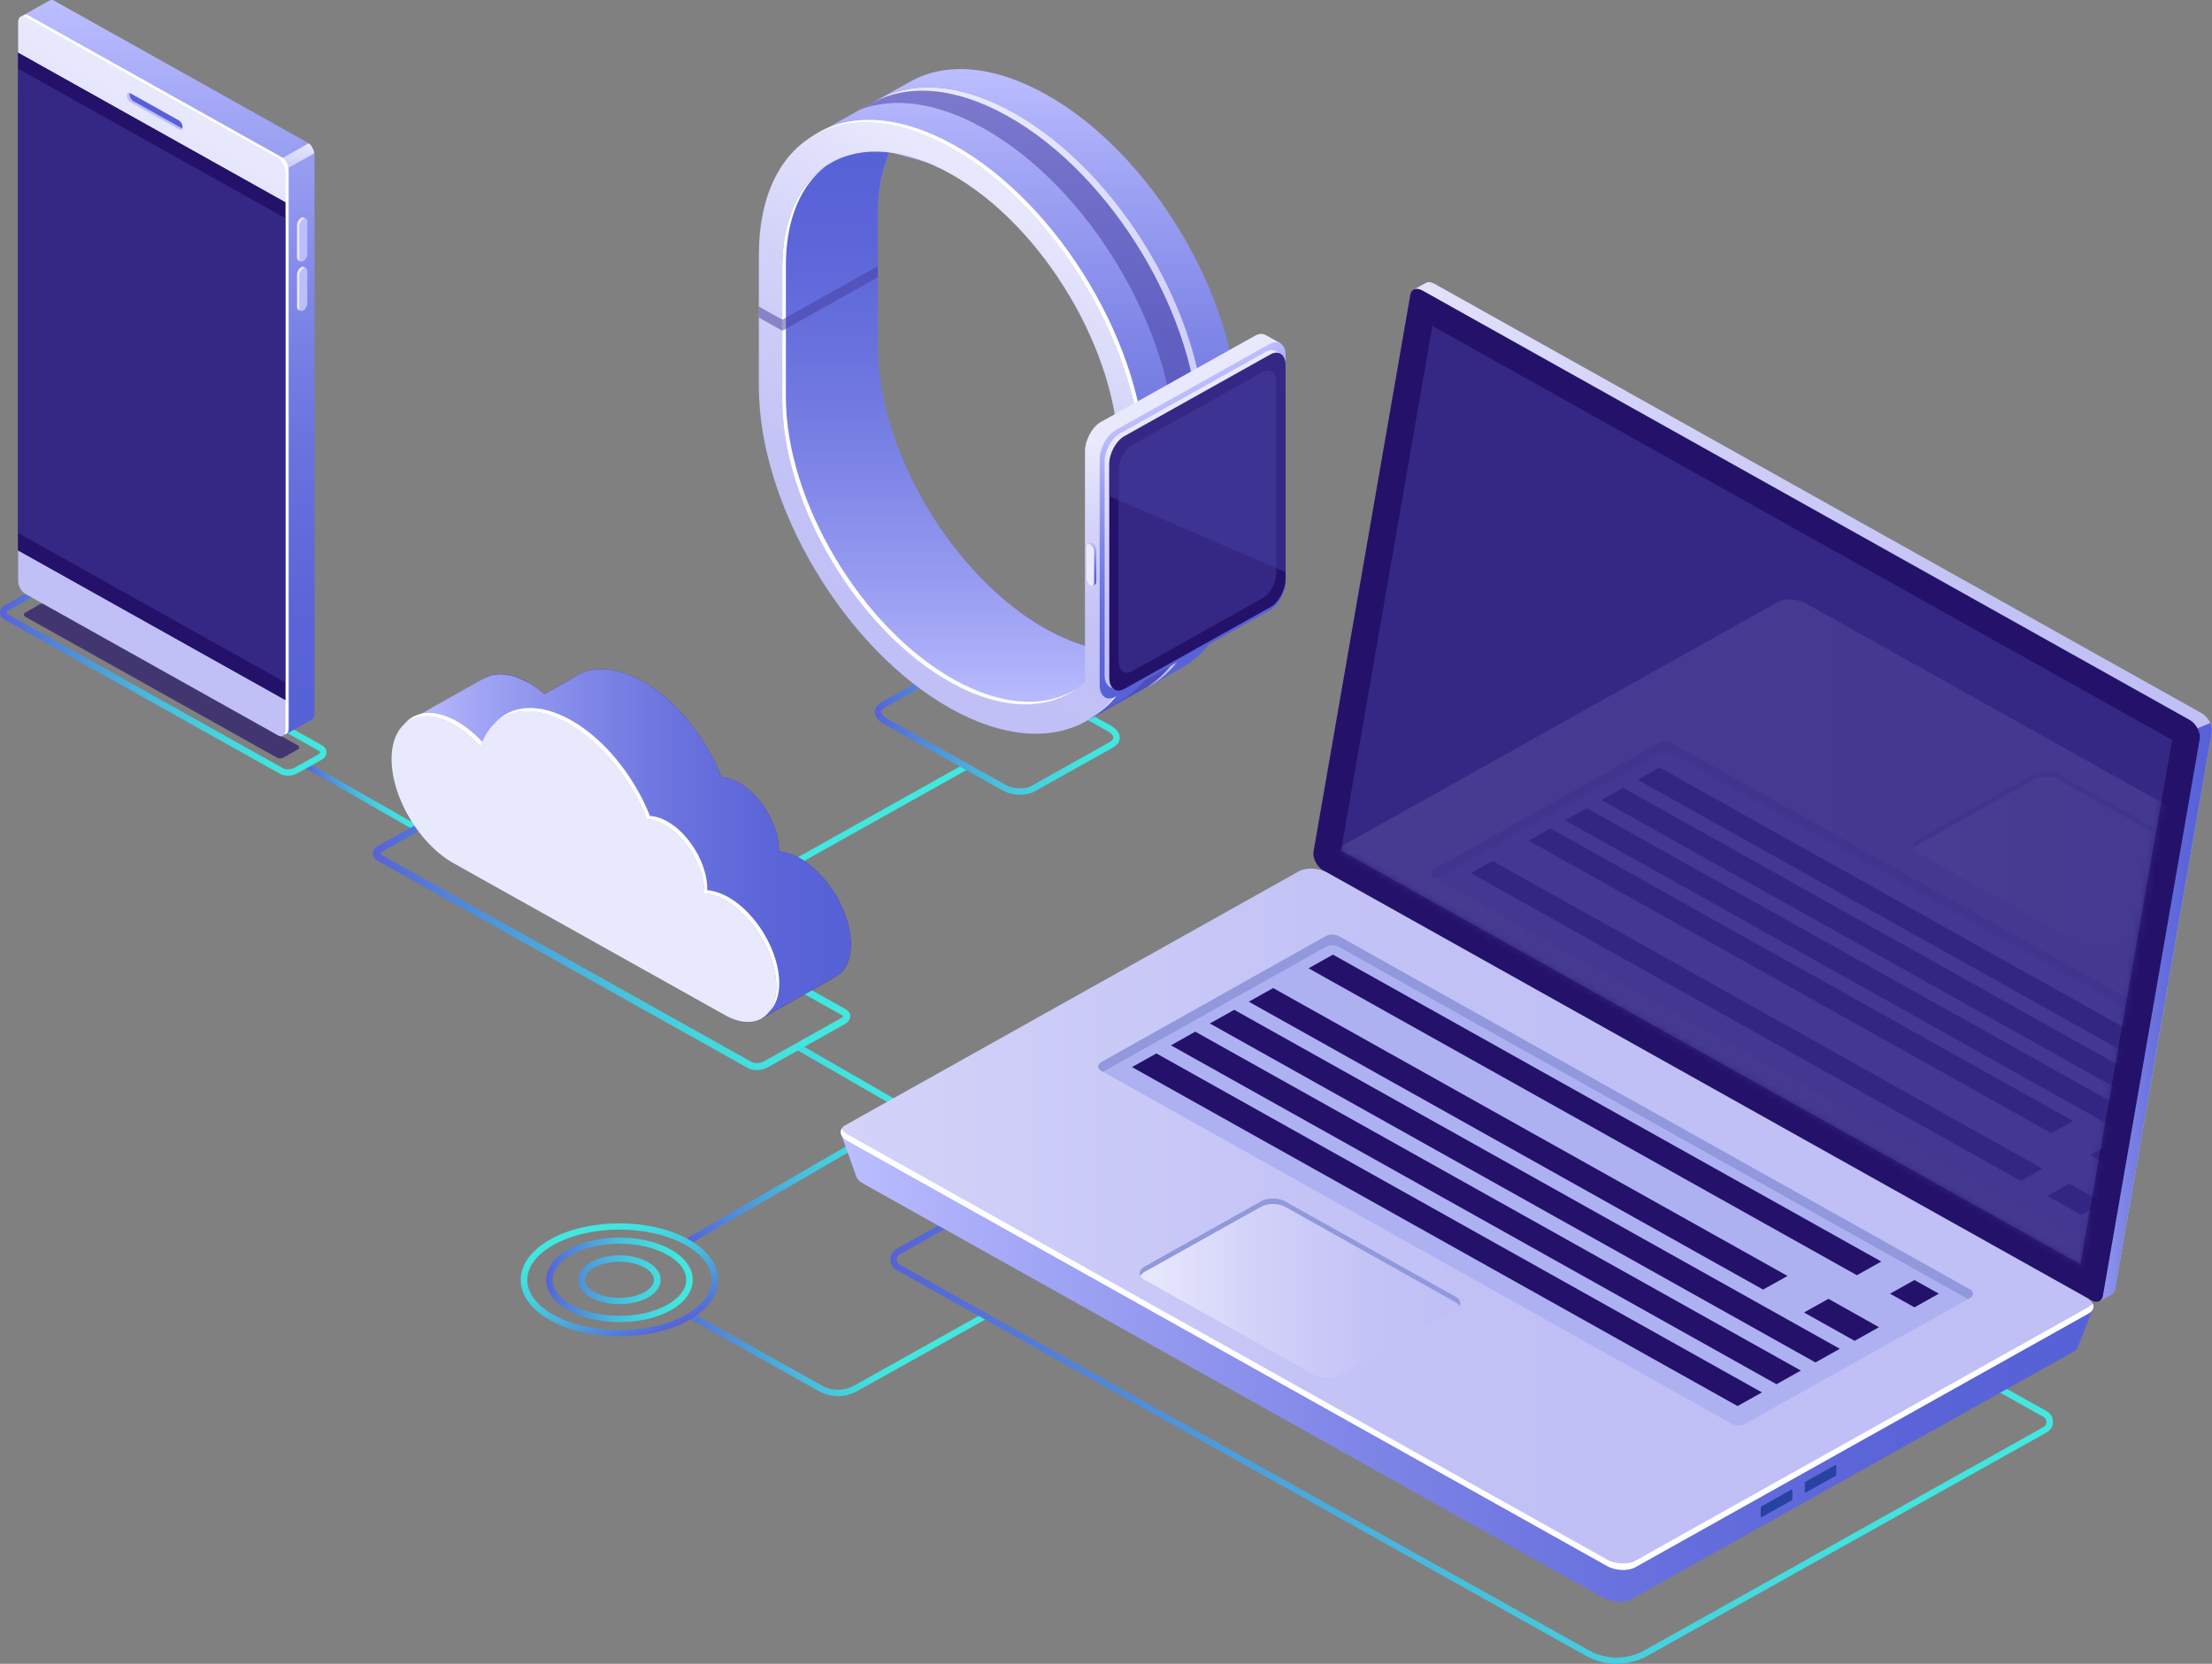 <svg width="323" height="243" viewBox="0 0 323 243" fill="none" xmlns="http://www.w3.org/2000/svg">
<rect x="0" y="0" width="323" height="243" fill="#808080" stroke="none"/>
<path d="M141.019 111.465L97.027 136.103L97.499 136.895L141.491 112.258L141.019 111.465Z" fill="url(#paint0_linear_793_17043)"/>
<path d="M148.983 116.065C148.076 116.065 147.132 115.854 146.382 115.432L129.008 105.706C128.21 105.261 127.75 104.627 127.75 103.982C127.75 103.419 128.089 102.914 128.718 102.562L140.224 96.122C141.446 95.43 143.49 95.512 144.882 96.286L162.256 106.011C163.054 106.457 163.514 107.091 163.514 107.736C163.514 108.299 163.175 108.804 162.558 109.156L151.052 115.596C150.496 115.913 149.758 116.065 148.995 116.065H148.983ZM142.256 96.579C141.664 96.579 141.095 96.697 140.684 96.92L129.178 103.36C128.96 103.489 128.694 103.689 128.694 103.982C128.694 104.287 128.984 104.627 129.48 104.909L146.854 114.634C147.943 115.244 149.637 115.315 150.568 114.798L162.074 108.358C162.292 108.229 162.558 108.029 162.558 107.736C162.558 107.431 162.268 107.091 161.772 106.809L144.398 97.084C143.793 96.744 143.006 96.568 142.268 96.568L142.256 96.579Z" fill="url(#paint1_linear_793_17043)"/>
<path d="M125.947 21.11C125.185 23.527 124.761 26.319 124.761 29.44V48.703C124.761 65.972 137.308 87.053 152.734 95.688C155.807 97.412 158.771 98.503 161.529 99.019L158.989 105.096L172.503 97.576C177.572 94.737 180.706 88.66 180.706 80.026V60.763C180.706 43.494 168.16 22.413 152.722 13.778C145.063 9.496 138.131 9.074 133.073 11.831L132.964 11.889C132.964 11.889 132.952 11.889 132.94 11.901L119.607 19.351L125.923 21.11H125.947ZM129.916 22.213L144.386 26.237L154.27 36.572L160.864 48.187L165.474 62.511L165.147 78.032L163.719 93.799L163.175 95.089C160.005 94.996 156.46 93.951 152.722 91.863C139.183 84.285 128.173 65.784 128.173 50.627V31.364C128.173 27.797 128.79 24.735 129.903 22.225L129.916 22.213Z" fill="url(#paint2_linear_793_17043)"/>
<g opacity="0.51">
<path d="M159.074 104.909L163.369 102.515C168.438 99.676 171.572 93.6 171.572 84.965V65.702C171.572 48.433 159.025 27.352 143.587 18.717C136.752 14.893 130.496 14.154 125.633 15.995L128.198 14.564H128.222L128.331 14.494C133.388 11.737 140.333 12.159 147.979 16.441C163.405 25.076 175.963 46.157 175.963 63.426V82.689C175.963 91.03 173.023 96.978 168.269 99.923L158.989 105.085L159.062 104.897L159.074 104.909Z" fill="#453C9E"/>
</g>
<path d="M167.398 100.415C172.165 97.459 175.092 91.523 175.092 83.182V63.918C175.092 46.65 162.546 25.568 147.108 16.934C139.498 12.675 132.602 12.229 127.557 14.939L128.21 14.576H128.234L128.343 14.505C133.4 11.748 140.345 12.171 147.991 16.453C163.417 25.087 175.976 46.169 175.976 63.437V82.701C175.976 91.042 173.036 96.99 168.281 99.934L159.001 105.096L167.398 100.415Z" fill="url(#paint3_linear_793_17043)"/>
<path d="M114.683 28.266L120.842 22.448L125.935 21.169C126.165 20.453 126.419 19.761 126.697 19.116C127.907 19.866 129.238 20.383 130.581 20.875C129.045 23.597 128.186 27.128 128.186 31.363V50.627C128.186 65.784 139.195 84.284 152.734 91.863C156.436 93.939 159.957 94.972 163.102 95.089C163.163 96.485 163.308 97.893 163.332 99.289C162.631 99.219 161.917 99.113 161.191 98.96L156.291 104.134H147.943L137.465 100.861L129.335 93.611L117.902 79.545L112.046 63.379V39.622L114.683 28.255V28.266Z" fill="url(#paint4_linear_793_17043)"/>
<path d="M110.812 56.481V37.218C110.812 19.949 123.358 12.922 138.784 21.556C154.21 30.191 166.768 51.272 166.768 68.541V87.804C166.768 105.073 154.222 112.1 138.784 103.466C123.358 94.831 110.812 73.75 110.812 56.481ZM114.235 39.13V58.393C114.235 73.55 125.245 92.051 138.784 99.629C152.322 107.208 163.332 101.037 163.332 85.88V66.617C163.332 51.46 152.322 32.959 138.784 25.381C125.245 17.802 114.235 23.973 114.235 39.13Z" fill="url(#paint5_linear_793_17043)"/>
<path d="M139.316 21.192C130.932 16.5 123.395 16.441 118.265 20.137C123.382 16.817 130.69 17.028 138.784 21.556C154.21 30.191 166.756 51.272 166.756 68.541V87.804C166.756 95.688 164.143 101.424 159.836 104.522C164.458 101.518 167.289 95.629 167.289 87.429V68.165C167.289 50.897 154.742 29.815 139.316 21.181V21.192Z" fill="white"/>
<path d="M120.793 24.125C116.728 26.753 114.224 31.927 114.224 39.13V58.393C114.224 73.55 125.233 92.051 138.772 99.629C146.152 103.759 152.782 103.806 157.295 100.521C152.806 103.419 146.406 103.231 139.304 99.254C125.766 91.675 114.756 73.175 114.756 58.018V38.755C114.756 31.868 117.043 26.835 120.793 24.113V24.125Z" fill="white"/>
<path d="M160.767 61.619L183.259 49.031C183.864 48.691 184.408 48.691 184.831 48.937L186.949 50.122L185.557 50.275C185.582 50.427 185.594 50.58 185.594 50.744V83.639C185.594 85.305 184.553 87.241 183.259 87.957L161.166 100.321L161.638 100.486L161.384 101.858L159.291 100.685C158.771 100.427 158.432 99.77 158.432 98.832V65.936C158.432 64.27 159.473 62.335 160.767 61.619Z" fill="url(#paint6_linear_793_17043)"/>
<path d="M162.909 101.741L185.401 89.153C186.683 88.438 187.736 86.502 187.736 84.836V51.941C187.736 50.275 186.695 49.513 185.401 50.228L162.909 62.816C161.627 63.532 160.574 65.467 160.574 67.133V100.028C160.574 101.694 161.615 102.457 162.909 101.741Z" fill="url(#paint7_linear_793_17043)"/>
<path d="M163.514 63.308L184.832 51.377C185.4 51.06 185.921 51.049 186.32 51.295L186.985 51.67L185.667 51.811C185.691 51.952 185.703 52.105 185.703 52.257L187.046 84.19C187.046 85.774 186.054 87.604 184.832 88.285L162.546 99.265L162.994 99.418L162.752 100.72L162.11 100.356C161.614 100.11 161.3 99.488 161.3 98.597V67.414C161.3 65.831 162.292 64 163.514 63.32V63.308Z" fill="url(#paint8_linear_793_17043)"/>
<path d="M164.191 100.603L185.509 88.672C186.731 87.992 187.723 86.15 187.723 84.578V53.395C187.723 51.811 186.731 51.096 185.509 51.776L164.191 63.707C162.969 64.388 161.977 66.23 161.977 67.802V98.984C161.977 100.568 162.969 101.283 164.191 100.603Z" fill="#24126A"/>
<g opacity="0.51">
<path d="M165.316 98.022L184.384 87.346C185.473 86.736 186.356 85.094 186.356 83.686V55.788C186.356 54.381 185.473 53.724 184.384 54.334L165.316 65.01C164.227 65.62 163.344 67.262 163.344 68.67V96.567C163.344 97.975 164.227 98.632 165.316 98.022Z" fill="#453C9E"/>
</g>
<path d="M159.546 79.38L159.473 79.334C159.352 79.263 159.231 79.263 159.146 79.31L158.856 79.474H159.001C158.977 79.556 158.965 79.638 158.965 79.732V84.308C158.965 84.683 159.195 85.117 159.485 85.281L159.558 85.328C159.558 85.328 159.63 85.364 159.667 85.375L159.594 85.528L159.909 85.352C160.017 85.293 160.09 85.152 160.09 84.941V80.366C160.09 79.99 159.86 79.556 159.57 79.392L159.546 79.38Z" fill="url(#paint9_linear_793_17043)"/>
<path d="M159.243 85.481L159.17 85.434C158.88 85.27 158.65 84.836 158.65 84.46V79.885C158.65 79.51 158.88 79.334 159.17 79.498L159.243 79.545C159.533 79.709 159.763 80.143 159.763 80.519V85.094C159.763 85.469 159.533 85.645 159.243 85.481Z" fill="#E9E9FD"/>
<g opacity="0.51">
<path d="M164.191 63.696L185.509 51.764C186.731 51.084 187.723 51.811 187.723 53.383V83.557L161.977 72.471V67.79C161.977 66.206 162.969 64.376 164.191 63.696Z" fill="#453C9E"/>
</g>
<g opacity="0.51">
<path d="M128.186 40.491L114.236 48.304V46.685L128.186 38.872V40.491Z" fill="#453C9E"/>
</g>
<g opacity="0.51">
<path d="M110.812 44.773L114.235 46.685V48.304L110.812 46.38V44.773Z" fill="#453C9E"/>
</g>
<path d="M45.069 111.447L44.62 112.185L60.61 121.322L61.058 120.584L45.069 111.447Z" fill="url(#paint10_linear_793_17043)"/>
<path d="M100.552 181.797L100.056 181.011L132.154 162.44L116.208 153.254L116.704 152.457L134.005 162.44L100.552 181.797Z" fill="url(#paint11_linear_793_17043)"/>
<path d="M42.043 113.285C41.608 113.285 41.208 113.191 40.882 113.015L0.653 90.49C0.242 90.256 0 89.892 0 89.481C0 89.036 0.29 88.613 0.799 88.332L4.235 86.408C5.009 85.974 6.11 85.939 6.799 86.326L47.028 108.85C47.439 109.085 47.681 109.448 47.681 109.859C47.681 110.305 47.391 110.727 46.883 111.009L43.447 112.933C43.047 113.156 42.551 113.285 42.043 113.285ZM41.365 112.217C41.753 112.428 42.527 112.393 42.987 112.135L46.423 110.211C46.653 110.082 46.737 109.941 46.737 109.859C46.737 109.765 46.629 109.683 46.556 109.648L6.328 87.123C5.928 86.9 5.19 86.936 4.706 87.206L1.27 89.129C1.04 89.258 0.956 89.399 0.956 89.481C0.956 89.575 1.065 89.657 1.137 89.692L41.365 112.217Z" fill="url(#paint12_linear_793_17043)"/>
<g opacity="0.67">
<path d="M6.727 88.285L43.519 108.886C43.737 109.003 43.737 109.32 43.519 109.437L41.39 110.645C41.099 110.81 40.736 110.81 40.434 110.645L3.642 90.045C3.424 89.927 3.424 89.611 3.642 89.493L5.771 88.285C6.062 88.121 6.425 88.121 6.727 88.285Z" fill="#24126A"/>
</g>
<path d="M2.989 2.445L7.284 0.052C7.453 -0.03 7.683 -0.018 7.925 0.111L44.923 20.829C45.48 21.145 45.927 21.978 45.927 22.694V104.298C45.927 104.697 45.782 104.967 45.576 105.084L41.281 107.489L41.184 102.949L7.913 84.32C7.356 84.003 6.909 83.17 6.909 82.454V4.592C6.824 4.862 6.751 5.05 6.751 5.061C6.715 5.085 2.989 2.457 2.989 2.457V2.445Z" fill="url(#paint13_linear_793_17043)"/>
<path d="M45.903 22.389L34.724 28.642L33.03 27.692L45.092 20.935C45.492 21.251 45.806 21.814 45.891 22.378L45.903 22.389Z" fill="url(#paint14_linear_793_17043)"/>
<path d="M3.654 86.713L40.651 107.431C41.208 107.748 41.656 107.407 41.656 106.692V25.076C41.656 24.36 41.208 23.515 40.651 23.21L3.654 2.492C3.097 2.176 2.649 2.516 2.649 3.231V84.836C2.649 85.552 3.097 86.396 3.654 86.701V86.713Z" fill="url(#paint15_linear_793_17043)"/>
<path d="M41.148 22.964L4.15 2.246C3.799 2.047 3.497 2.129 3.315 2.387C3.424 2.387 3.533 2.422 3.642 2.481L40.64 23.198C41.197 23.515 41.644 24.348 41.644 25.064V106.668C41.644 106.926 41.572 107.114 41.475 107.255C41.862 107.302 42.152 106.985 42.152 106.422V24.829C42.152 24.113 41.705 23.269 41.148 22.964Z" fill="white"/>
<path d="M2.638 80.378L41.656 102.222V29.545L2.638 7.701V80.378Z" fill="#24126A"/>
<path d="M2.638 80.378L41.656 102.222V29.545L2.638 7.701V80.378Z" fill="#24126A"/>
<g opacity="0.51">
<path d="M2.638 77.832L41.656 99.665V31.868L2.638 10.036V77.832Z" fill="#453C9E"/>
</g>
<path d="M19.104 14.834L26.157 18.799C26.363 18.917 26.545 18.952 26.617 18.764C26.641 18.706 26.654 18.623 26.654 18.53C26.654 18.178 26.436 17.755 26.157 17.603L19.031 13.614C19.031 13.614 18.995 13.579 18.971 13.579C18.741 13.637 18.705 13.684 18.705 14.013L18.741 14.107C18.741 14.459 18.838 14.682 19.116 14.834H19.104Z" fill="#5761D7"/>
<path d="M18.972 13.578C18.948 13.637 18.935 13.719 18.935 13.813C18.935 14.165 19.153 14.587 19.431 14.74L26.558 18.729C26.558 18.729 26.606 18.752 26.618 18.752C26.546 18.94 26.364 18.998 26.158 18.893L19.032 14.904C18.754 14.752 18.536 14.341 18.536 13.977C18.536 13.649 18.73 13.485 18.972 13.578Z" fill="#BCBEFF"/>
<path d="M43.931 31.856L44.015 31.809C44.148 31.739 44.269 31.727 44.354 31.786L44.657 31.95H44.511C44.535 32.032 44.56 32.114 44.56 32.208V36.936C44.56 37.323 44.318 37.769 44.015 37.933L43.931 37.98C43.931 37.98 43.858 38.015 43.822 38.027L43.894 38.191L43.568 38.015C43.447 37.957 43.374 37.804 43.374 37.593V32.865C43.374 32.478 43.616 32.032 43.918 31.868L43.931 31.856Z" fill="#E9E9FD"/>
<path d="M44.245 38.144L44.329 38.097C44.632 37.933 44.874 37.487 44.874 37.1V32.372C44.874 31.985 44.632 31.809 44.329 31.973L44.245 32.02C43.942 32.184 43.7 32.63 43.7 33.017V37.745C43.7 38.132 43.942 38.308 44.245 38.144Z" fill="#BCBEFF"/>
<path d="M43.931 39.06L44.015 39.013C44.148 38.942 44.269 38.931 44.354 38.989L44.657 39.154H44.511C44.535 39.236 44.56 39.318 44.56 39.412V44.139C44.56 44.526 44.318 44.972 44.015 45.136L43.931 45.184C43.931 45.184 43.858 45.219 43.822 45.23L43.894 45.395L43.568 45.219C43.447 45.16 43.374 45.008 43.374 44.796V40.069C43.374 39.681 43.616 39.236 43.918 39.071L43.931 39.06Z" fill="#E9E9FD"/>
<path d="M44.245 45.359L44.329 45.312C44.632 45.148 44.874 44.702 44.874 44.315V39.587C44.874 39.2 44.632 39.024 44.329 39.188L44.245 39.235C43.942 39.4 43.7 39.845 43.7 40.233V44.96C43.7 45.347 43.942 45.523 44.245 45.359Z" fill="#BCBEFF"/>
<path d="M122.367 203.899C121.399 203.899 120.431 203.653 119.56 203.172L100.456 192.473L100.928 191.675L120.032 202.374C121.472 203.183 123.262 203.172 124.702 202.374L143.588 191.804L144.06 192.602L125.174 203.172C124.303 203.653 123.335 203.899 122.367 203.899Z" fill="url(#paint16_linear_793_17043)"/>
<path d="M90.45 193.094C87.74 193.094 85.041 192.519 82.985 191.37C80.904 190.197 79.754 188.625 79.754 186.923C79.754 185.222 80.904 183.639 82.985 182.477C87.098 180.166 93.801 180.166 97.927 182.477C100.008 183.65 101.157 185.222 101.157 186.923C101.157 188.625 100.008 190.208 97.927 191.37C95.87 192.519 93.16 193.094 90.462 193.094H90.45ZM90.45 181.644C87.921 181.644 85.38 182.184 83.457 183.263C81.678 184.26 80.698 185.551 80.698 186.912C80.698 188.273 81.678 189.563 83.457 190.56C87.316 192.719 93.583 192.719 97.443 190.56C99.221 189.563 100.201 188.273 100.201 186.912C100.201 185.551 99.221 184.26 97.443 183.263C95.519 182.184 92.978 181.644 90.45 181.644ZM90.45 190.466C88.949 190.466 87.449 190.15 86.3 189.504C85.102 188.836 84.437 187.909 84.437 186.912C84.437 185.915 85.09 184.999 86.3 184.319C88.623 183.017 92.264 183.017 94.6 184.319C95.797 184.988 96.463 185.903 96.463 186.912C96.463 187.921 95.809 188.836 94.6 189.504C93.45 190.15 91.95 190.466 90.45 190.466ZM90.45 184.272C89.119 184.272 87.788 184.554 86.772 185.117C85.876 185.621 85.392 186.255 85.392 186.912C85.392 187.569 85.888 188.202 86.772 188.707C88.792 189.833 92.095 189.833 94.116 188.707C95.011 188.202 95.495 187.569 95.495 186.912C95.495 186.255 94.999 185.621 94.116 185.117C93.099 184.554 91.768 184.272 90.438 184.272H90.45Z" fill="url(#paint17_linear_793_17043)"/>
<path d="M90.45 195.171C86.796 195.171 83.142 194.397 80.36 192.836C77.577 191.276 76.04 189.176 76.04 186.924C76.04 184.671 77.577 182.571 80.36 181.011C85.925 177.89 94.975 177.89 100.54 181.011C103.323 182.571 104.86 184.671 104.86 186.924C104.86 189.176 103.323 191.276 100.54 192.836C97.758 194.397 94.104 195.171 90.45 195.171ZM80.844 192.038C86.143 195.007 94.769 195.007 100.069 192.038C102.549 190.654 103.916 188.836 103.916 186.924C103.916 185.011 102.549 183.193 100.069 181.809C94.769 178.841 86.143 178.841 80.844 181.809C78.364 183.193 76.996 185.011 76.996 186.924C76.996 188.836 78.364 190.654 80.844 192.038Z" fill="url(#paint18_linear_793_17043)"/>
<path d="M236.082 243C234.521 243 232.961 242.613 231.569 241.827L130.92 185.481C130.339 185.164 130 184.577 130 183.932C130 183.287 130.339 182.712 130.92 182.384L193.7 147.236L298.862 206.105C299.443 206.421 299.782 207.008 299.782 207.653C299.782 208.298 299.443 208.873 298.862 209.202L240.595 241.815C239.203 242.601 237.643 242.989 236.082 242.989V243ZM193.688 148.315L131.38 183.193C131.101 183.345 130.932 183.627 130.932 183.944C130.932 184.261 131.101 184.53 131.38 184.695L232.029 241.041C234.521 242.437 237.619 242.437 240.111 241.041L298.378 208.427C298.657 208.275 298.826 207.993 298.826 207.677C298.826 207.36 298.657 207.09 298.378 206.926L193.688 148.315Z" fill="url(#paint19_linear_793_17043)"/>
<path d="M193.555 123.409L207.577 42.743L206.452 42.286L208.146 41.347C208.472 41.148 208.944 41.16 209.452 41.441L321.523 104.181C322.442 104.698 323.144 106.023 322.975 106.938L308.843 188.25C308.771 188.672 308.553 188.953 308.251 189.082L306.593 190.009L306.303 188.508L306.399 188.531L195.019 126.178C194.099 125.662 193.397 124.336 193.567 123.421L193.555 123.409Z" fill="url(#paint20_linear_793_17043)"/>
<path d="M320.894 106.375L322.733 105.589C322.939 106.046 323.035 106.527 322.975 106.938L308.844 188.249C308.771 188.672 308.553 188.953 308.251 189.082L306.593 190.009L306.303 188.507L306.4 188.531L300.762 185.375L320.894 106.387V106.375Z" fill="url(#paint21_linear_793_17043)"/>
<path d="M193.253 127.151L305.323 189.892C306.194 190.373 306.932 190.091 307.077 189.223L321.209 107.912C321.366 106.985 320.676 105.671 319.757 105.155L207.686 42.414C206.815 41.934 206.077 42.215 205.932 43.083L191.801 124.394C191.643 125.321 192.333 126.635 193.253 127.151Z" fill="#24126A"/>
<g opacity="0.51">
<path d="M209.162 47.6L317.179 108.076L303.786 184.648L195.829 124.219L209.162 47.6Z" fill="#453C9E"/>
</g>
<path d="M122.813 165.642L128.923 168.739L190.252 134.413C191.28 133.838 193.071 133.909 194.256 134.577L300.023 193.786C301.04 193.235 305.649 191.088 305.649 191.088L303.411 196.743C303.314 196.989 303.121 197.224 302.782 197.411L238.199 233.568C237.171 234.143 235.38 234.072 234.194 233.404L125.959 172.81C125.475 172.54 125.173 172.212 125.052 171.872L122.826 165.642H122.813Z" fill="url(#paint22_linear_793_17043)"/>
<path d="M123.757 166.616L234.678 228.711C235.888 229.392 237.727 229.462 238.78 228.875L304.972 191.816C306.024 191.229 305.891 190.197 304.682 189.516L193.761 127.421C192.551 126.741 190.712 126.67 189.659 127.257L123.467 164.317C122.414 164.903 122.548 165.936 123.757 166.616Z" fill="url(#paint23_linear_793_17043)"/>
<path d="M304.984 190.889L238.792 227.949C237.739 228.535 235.9 228.465 234.691 227.784L123.769 165.689C123.334 165.443 123.044 165.161 122.898 164.868C122.572 165.431 122.874 166.123 123.769 166.628L234.691 228.723C235.9 229.403 237.739 229.474 238.792 228.887L304.984 191.827C305.662 191.452 305.843 190.889 305.565 190.361C305.456 190.56 305.262 190.748 304.984 190.9V190.889Z" fill="white"/>
<path d="M268.143 215.278V214.094C268.143 213.976 268.071 213.929 267.986 213.976L263.691 216.381C263.606 216.428 263.534 216.557 263.534 216.674V217.859C263.534 217.977 263.606 218.024 263.691 217.977L267.986 215.572C268.071 215.525 268.143 215.396 268.143 215.278Z" fill="#2842A2"/>
<path d="M261.719 218.869V217.684C261.719 217.566 261.646 217.519 261.562 217.566L257.267 219.971C257.182 220.018 257.109 220.147 257.109 220.265V221.449C257.109 221.567 257.182 221.614 257.267 221.567L261.562 219.162C261.646 219.115 261.719 218.986 261.719 218.869Z" fill="#2842A2"/>
<path d="M287.719 188.355L195.539 136.748C194.922 136.407 194.172 136.407 193.555 136.748L160.731 155.166C160.259 155.436 160.259 156.093 160.731 156.351L252.863 207.935C253.48 208.275 254.23 208.275 254.847 207.935L287.719 189.539C288.191 189.27 288.191 188.613 287.719 188.355Z" fill="#ADB1F2"/>
<path d="M287.719 189.539L287.393 189.727L195.539 138.308C194.922 137.968 194.172 137.968 193.555 138.308L161.058 156.539L160.731 156.351C160.259 156.081 160.259 155.424 160.731 155.166L193.555 136.748C194.172 136.407 194.922 136.407 195.539 136.748L287.719 188.355C288.191 188.624 288.191 189.281 287.719 189.539Z" fill="#9198DB"/>
<path d="M191.075 141.417L271.144 186.243L274.713 184.249L194.644 139.423L191.075 141.417Z" fill="#24126A"/>
<path d="M182.351 146.297L257.448 188.343L261.017 186.349L185.908 144.303L182.351 146.297Z" fill="#24126A"/>
<path d="M176.665 149.477L265.095 198.984L268.652 196.989L180.222 147.482L176.665 149.477Z" fill="#24126A"/>
<path d="M170.979 152.668L259.408 202.163L262.966 200.169L174.536 150.673L170.979 152.668Z" fill="#24126A"/>
<path d="M165.292 155.847L253.721 205.354L257.279 203.359L168.861 153.852L165.292 155.847Z" fill="#24126A"/>
<path d="M275.983 188.941L279.553 190.935L283.11 188.941L279.553 186.947L275.983 188.941Z" fill="#24126A"/>
<path d="M263.425 191.687L270.817 195.828L274.374 193.834L266.994 189.692L263.425 191.687Z" fill="#24126A"/>
<path d="M191.995 200.837L167.144 186.924C166.176 186.384 166.176 185.492 167.144 184.953L184.143 175.438C185.111 174.899 186.683 174.899 187.663 175.438L212.514 189.352C213.482 189.892 213.482 190.783 212.514 191.323L195.515 200.837C194.547 201.377 192.975 201.377 191.995 200.837Z" fill="url(#paint24_linear_793_17043)"/>
<path d="M212.502 190.161L187.651 176.248C186.683 175.708 185.11 175.708 184.13 176.248L167.131 185.762C166.829 185.926 166.635 186.126 166.527 186.348C166.272 185.867 166.466 185.34 167.131 184.964L184.13 175.45C185.098 174.91 186.671 174.91 187.651 175.45L212.502 189.363C213.179 189.739 213.373 190.279 213.107 190.748C212.998 190.537 212.792 190.337 212.502 190.161Z" fill="#9198DB"/>
<g opacity="0.11">
<mask id="mask0_793_17043" style="mask-type:luminance" maskUnits="userSpaceOnUse" x="195" y="47" width="123" height="138">
<path d="M209.162 47.6L317.179 108.076L303.786 184.648L195.829 124.219L209.162 47.6Z" fill="white"/>
</mask>
<g mask="url(#mask0_793_17043)">
<path d="M193.652 127.304L304.573 189.399C305.783 190.079 307.622 190.15 308.674 189.563L374.866 152.503C375.919 151.917 375.786 150.884 374.576 150.204L263.655 88.109C262.445 87.428 260.606 87.358 259.554 87.945L193.362 125.005C192.309 125.591 192.442 126.624 193.652 127.304Z" fill="url(#paint25_linear_793_17043)"/>
<path d="M304.899 138.437L280.049 124.524C279.081 123.984 279.081 123.092 280.049 122.553L297.047 113.039C298.015 112.499 299.588 112.499 300.568 113.039L325.419 126.952C326.387 127.492 326.387 128.383 325.419 128.923L308.42 138.437C307.452 138.977 305.879 138.977 304.899 138.437Z" fill="url(#paint26_linear_793_17043)"/>
<path d="M325.419 127.75L300.568 113.836C299.6 113.297 298.027 113.297 297.047 113.836L280.048 123.351C279.746 123.515 279.552 123.714 279.444 123.937C279.189 123.456 279.383 122.928 280.048 122.553L297.047 113.039C298.015 112.499 299.588 112.499 300.568 113.039L325.419 126.952C326.096 127.328 326.29 127.867 326.024 128.336C325.915 128.125 325.709 127.926 325.419 127.75Z" fill="#9198DB"/>
<path d="M336.344 160.176L244.164 108.569C243.547 108.229 242.797 108.229 242.18 108.569L209.356 126.987C208.884 127.257 208.884 127.914 209.356 128.172L301.488 179.756C302.105 180.096 302.855 180.096 303.472 179.756L336.344 161.361C336.816 161.091 336.816 160.434 336.344 160.176Z" fill="#ADB1F2"/>
<path d="M336.344 161.361L336.017 161.548L244.164 110.129C243.547 109.789 242.797 109.789 242.18 110.129L209.682 128.36L209.356 128.172C208.884 127.902 208.884 127.245 209.356 126.987L242.18 108.569C242.797 108.229 243.547 108.229 244.164 108.569L336.344 160.176C336.816 160.446 336.816 161.103 336.344 161.361Z" fill="#9198DB"/>
<path d="M217.946 125.732L298.245 170.687L295.063 172.47L214.764 127.515L217.946 125.732Z" fill="#24126A"/>
<path d="M226.403 120.993L302.733 163.731L299.551 165.502L223.221 122.776L226.403 120.993Z" fill="#24126A"/>
<path d="M308.432 166.921L315.559 170.91L312.377 172.693L305.25 168.693L308.432 166.921Z" fill="#24126A"/>
<path d="M302.14 172.869L307.101 175.65L303.919 177.421L298.958 174.653L302.14 172.869Z" fill="#24126A"/>
<path d="M231.714 118.024L320.87 167.942L317.688 169.725L228.532 119.808L231.714 118.024Z" fill="#24126A"/>
<path d="M237.013 115.056L326.168 164.974L322.987 166.757L233.831 116.839L237.013 115.056Z" fill="#24126A"/>
<path d="M242.313 112.088L331.468 162.006L328.286 163.789L239.131 113.871L242.313 112.088Z" fill="#24126A"/>
</g>
</g>
<path d="M110.498 156.281C110.026 156.281 109.566 156.187 109.215 155.988L55.11 125.697C54.686 125.462 54.444 125.087 54.444 124.688C54.444 124.231 54.747 123.796 55.279 123.503L66.519 117.203C67.378 116.722 68.636 116.687 69.386 117.109L123.492 147.4C123.915 147.635 124.157 148.01 124.157 148.409C124.157 148.867 123.855 149.301 123.322 149.594L112.083 155.894C111.623 156.152 111.042 156.281 110.498 156.281ZM109.748 155.096C110.183 155.343 111.03 155.296 111.562 155.002L122.802 148.702C123.056 148.562 123.117 148.433 123.117 148.409C123.117 148.409 123.092 148.351 122.971 148.28L68.866 117.989C68.43 117.743 67.584 117.79 67.051 118.083L55.812 124.383C55.557 124.524 55.497 124.653 55.497 124.676C55.497 124.688 55.533 124.747 55.642 124.805L109.748 155.096Z" fill="url(#paint27_linear_793_17043)"/>
<path d="M77.106 99.676C78.533 100.474 79.876 101.588 81.074 102.914C82.731 97.74 87.801 96.133 93.802 99.488C98.762 102.269 103.094 107.736 105.38 113.519C106.143 113.543 106.977 113.789 107.873 114.282C111.115 116.1 113.741 120.5 113.741 124.125C113.741 124.207 113.741 124.277 113.741 124.347C114.66 124.406 115.688 124.723 116.753 125.321C120.891 127.644 124.254 133.275 124.254 137.921C124.254 142.567 120.891 144.432 116.753 142.121L77.118 119.936C72.121 117.133 68.068 110.328 68.068 104.732C68.068 99.136 72.121 96.872 77.118 99.664L77.106 99.676Z" fill="url(#paint28_linear_793_17043)"/>
<path d="M77.106 99.676C77.928 100.134 78.727 100.709 79.489 101.366L83.917 98.879C86.349 97.224 89.882 97.295 93.802 99.489C98.762 102.269 103.094 107.736 105.38 113.519C106.143 113.543 106.977 113.789 107.873 114.282C111.115 116.1 113.741 120.5 113.741 124.125C113.741 124.207 113.741 124.277 113.741 124.348C114.66 124.406 115.688 124.723 116.753 125.321C120.891 127.644 124.254 133.275 124.254 137.921C124.254 140.22 123.432 141.839 122.089 142.602L122.052 142.625L111.2 148.738L108.828 137.675L77.118 119.925C72.121 117.121 68.068 110.317 68.068 104.721C68.068 99.125 72.121 96.861 77.118 99.653L77.106 99.676Z" fill="url(#paint29_radial_793_17043)"/>
<path d="M59.659 105.284L70.656 99.09C72.302 98.139 74.576 98.269 77.105 99.676C77.928 100.134 78.726 100.709 79.489 101.366L83.917 98.879C86.348 97.224 89.881 97.295 93.801 99.489C98.762 102.269 103.093 107.736 105.38 113.519C106.142 113.543 106.977 113.789 107.872 114.282C111.115 116.1 113.74 120.5 113.74 124.125C113.74 124.207 113.74 124.277 113.74 124.348C114.659 124.406 115.688 124.723 116.753 125.321C120.89 127.644 124.254 133.275 124.254 137.921C124.254 140.22 123.431 141.839 122.088 142.602L122.052 142.625L111.199 148.738L108.828 137.675L77.117 119.925C73.064 117.661 69.64 112.757 68.479 107.994L59.671 105.26L59.659 105.284Z" fill="url(#paint30_linear_793_17043)"/>
<path d="M66.216 105.8C67.644 106.598 68.987 107.712 70.185 109.038C71.842 103.864 76.912 102.257 82.913 105.612C87.873 108.393 92.204 113.859 94.491 119.643C95.253 119.667 96.088 119.913 96.984 120.406C100.226 122.224 102.851 126.623 102.851 130.248C102.851 130.33 102.851 130.401 102.851 130.471C103.771 130.53 104.799 130.847 105.864 131.457C110.002 133.78 113.365 139.411 113.365 144.056C113.365 148.702 110.014 150.567 105.864 148.256L66.228 126.072C61.232 123.268 57.179 116.464 57.179 110.868C57.179 105.272 61.232 103.008 66.228 105.8H66.216Z" fill="url(#paint31_linear_793_17043)"/>
<path d="M66.217 105.8C67.644 106.598 68.987 107.712 70.185 109.038C70.258 108.803 70.354 108.592 70.439 108.369C69.29 107.137 68.007 106.082 66.664 105.319C63.434 103.512 60.603 103.829 58.994 105.788C60.651 104.263 63.264 104.134 66.217 105.788V105.8Z" fill="white"/>
<path d="M106.288 130.999C105.211 130.401 104.194 130.084 103.275 130.014C103.275 129.944 103.275 129.861 103.275 129.791C103.275 126.166 100.65 121.755 97.407 119.948C96.512 119.444 95.665 119.209 94.915 119.186C92.628 113.402 88.297 107.935 83.336 105.155C78.666 102.539 74.565 102.949 72.193 105.694C74.613 103.372 78.509 103.16 82.901 105.624C87.861 108.404 92.192 113.871 94.479 119.655C95.241 119.678 96.076 119.925 96.972 120.418C100.214 122.236 102.839 126.635 102.839 130.26C102.839 130.342 102.839 130.413 102.839 130.483C103.759 130.542 104.787 130.859 105.852 131.457C109.99 133.78 113.353 139.411 113.353 144.057C113.353 145.676 112.942 146.943 112.228 147.822C113.208 146.954 113.789 145.511 113.789 143.587C113.789 138.953 110.437 133.31 106.288 130.988V130.999Z" fill="white"/>
<defs>
<linearGradient id="paint0_linear_793_17043" x1="-558.047" y1="503.276" x2="-601.83" y2="529.345" gradientUnits="userSpaceOnUse">
<stop stop-color="#42E8E0"/>
<stop offset="0.15" stop-color="#42E3DF"/>
<stop offset="0.33" stop-color="#44D4DE"/>
<stop offset="0.52" stop-color="#48BDDD"/>
<stop offset="0.72" stop-color="#4D9BDA"/>
<stop offset="0.93" stop-color="#5471D8"/>
<stop offset="1" stop-color="#5761D7"/>
</linearGradient>
<linearGradient id="paint1_linear_793_17043" x1="163.502" y1="105.859" x2="127.75" y2="105.859" gradientUnits="userSpaceOnUse">
<stop stop-color="#42E8E0"/>
<stop offset="0.15" stop-color="#42E3DF"/>
<stop offset="0.33" stop-color="#44D4DE"/>
<stop offset="0.52" stop-color="#48BDDD"/>
<stop offset="0.72" stop-color="#4D9BDA"/>
<stop offset="0.93" stop-color="#5471D8"/>
<stop offset="1" stop-color="#5761D7"/>
</linearGradient>
<linearGradient id="paint2_linear_793_17043" x1="150.169" y1="105.096" x2="150.169" y2="10.083" gradientUnits="userSpaceOnUse">
<stop stop-color="#5761D7"/>
<stop offset="0.18" stop-color="#5B65D8"/>
<stop offset="0.39" stop-color="#6A72DE"/>
<stop offset="0.61" stop-color="#8188E8"/>
<stop offset="0.85" stop-color="#A2A6F5"/>
<stop offset="1" stop-color="#BCBEFF"/>
</linearGradient>
<linearGradient id="paint3_linear_793_17043" x1="151.766" y1="105.096" x2="151.766" y2="12.757" gradientUnits="userSpaceOnUse">
<stop stop-color="#C0BFF6"/>
<stop offset="0.29" stop-color="#C4C3F6"/>
<stop offset="0.64" stop-color="#D2D2F9"/>
<stop offset="1" stop-color="#E9E9FD"/>
</linearGradient>
<linearGradient id="paint4_linear_793_17043" x1="137.695" y1="104.134" x2="137.695" y2="19.104" gradientUnits="userSpaceOnUse">
<stop stop-color="#BCBEFF"/>
<stop offset="0.15" stop-color="#A2A6F5"/>
<stop offset="0.39" stop-color="#8188E8"/>
<stop offset="0.61" stop-color="#6A72DE"/>
<stop offset="0.82" stop-color="#5B65D8"/>
<stop offset="1" stop-color="#5761D7"/>
</linearGradient>
<linearGradient id="paint5_linear_793_17043" x1="241.514" y1="160.971" x2="276.43" y2="98.603" gradientUnits="userSpaceOnUse">
<stop stop-color="#C0BFF6"/>
<stop offset="0.29" stop-color="#C4C3F6"/>
<stop offset="0.64" stop-color="#D2D2F9"/>
<stop offset="1" stop-color="#E9E9FD"/>
</linearGradient>
<linearGradient id="paint6_linear_793_17043" x1="172.684" y1="101.87" x2="172.684" y2="48.761" gradientUnits="userSpaceOnUse">
<stop stop-color="#C0BFF6"/>
<stop offset="0.2" stop-color="#C4C3F6"/>
<stop offset="0.45" stop-color="#D2D2F9"/>
<stop offset="0.7" stop-color="#E9E9FD"/>
</linearGradient>
<linearGradient id="paint7_linear_793_17043" x1="432.274" y1="-49.046" x2="415.68" y2="-78.688" gradientUnits="userSpaceOnUse">
<stop stop-color="#5761D7"/>
<stop offset="0.18" stop-color="#5B65D8"/>
<stop offset="0.39" stop-color="#6A72DE"/>
<stop offset="0.61" stop-color="#8188E8"/>
<stop offset="0.85" stop-color="#A2A6F5"/>
<stop offset="1" stop-color="#BCBEFF"/>
</linearGradient>
<linearGradient id="paint8_linear_793_17043" x1="174.173" y1="100.708" x2="174.173" y2="51.119" gradientUnits="userSpaceOnUse">
<stop stop-color="#C0BFF6"/>
<stop offset="0.2" stop-color="#C4C3F6"/>
<stop offset="0.45" stop-color="#D2D2F9"/>
<stop offset="0.7" stop-color="#E9E9FD"/>
</linearGradient>
<linearGradient id="paint9_linear_793_17043" x1="159.449" y1="85.516" x2="159.449" y2="79.275" gradientUnits="userSpaceOnUse">
<stop stop-color="#5761D7"/>
<stop offset="0.18" stop-color="#5B65D8"/>
<stop offset="0.39" stop-color="#6A72DE"/>
<stop offset="0.61" stop-color="#8188E8"/>
<stop offset="0.85" stop-color="#A2A6F5"/>
<stop offset="1" stop-color="#BCBEFF"/>
</linearGradient>
<linearGradient id="paint10_linear_793_17043" x1="57.126" y1="113.992" x2="48.682" y2="119.028" gradientUnits="userSpaceOnUse">
<stop stop-color="#42E8E0"/>
<stop offset="0.15" stop-color="#42E3DF"/>
<stop offset="0.33" stop-color="#44D4DE"/>
<stop offset="0.52" stop-color="#48BDDD"/>
<stop offset="0.72" stop-color="#4D9BDA"/>
<stop offset="0.93" stop-color="#5471D8"/>
<stop offset="1" stop-color="#5761D7"/>
</linearGradient>
<linearGradient id="paint11_linear_793_17043" x1="129.758" y1="155.296" x2="96.531" y2="175.082" gradientUnits="userSpaceOnUse">
<stop stop-color="#42E8E0"/>
<stop offset="0.15" stop-color="#42E3DF"/>
<stop offset="0.33" stop-color="#44D4DE"/>
<stop offset="0.52" stop-color="#48BDDD"/>
<stop offset="0.72" stop-color="#4D9BDA"/>
<stop offset="0.93" stop-color="#5471D8"/>
<stop offset="1" stop-color="#5761D7"/>
</linearGradient>
<linearGradient id="paint12_linear_793_17043" x1="47.681" y1="99.664" x2="0" y2="99.664" gradientUnits="userSpaceOnUse">
<stop stop-color="#42E8E0"/>
<stop offset="0.15" stop-color="#42E3DF"/>
<stop offset="0.33" stop-color="#44D4DE"/>
<stop offset="0.52" stop-color="#48BDDD"/>
<stop offset="0.72" stop-color="#4D9BDA"/>
<stop offset="0.93" stop-color="#5471D8"/>
<stop offset="1" stop-color="#5761D7"/>
</linearGradient>
<linearGradient id="paint13_linear_793_17043" x1="24.452" y1="107.489" x2="24.452" y2="0.005" gradientUnits="userSpaceOnUse">
<stop stop-color="#5761D7"/>
<stop offset="0.18" stop-color="#5B65D8"/>
<stop offset="0.39" stop-color="#6A72DE"/>
<stop offset="0.61" stop-color="#8188E8"/>
<stop offset="0.85" stop-color="#A2A6F5"/>
<stop offset="1" stop-color="#BCBEFF"/>
</linearGradient>
<linearGradient id="paint14_linear_793_17043" x1="39.466" y1="28.654" x2="39.466" y2="20.958" gradientUnits="userSpaceOnUse">
<stop stop-color="#C0BFF6"/>
<stop offset="0.29" stop-color="#C4C3F6"/>
<stop offset="0.64" stop-color="#D2D2F9"/>
<stop offset="1" stop-color="#E9E9FD"/>
</linearGradient>
<linearGradient id="paint15_linear_793_17043" x1="-78.453" y1="40.742" x2="-42.556" y2="-23.38" gradientUnits="userSpaceOnUse">
<stop stop-color="#C0BFF6"/>
<stop offset="0.29" stop-color="#C4C3F6"/>
<stop offset="0.64" stop-color="#D2D2F9"/>
<stop offset="1" stop-color="#E9E9FD"/>
</linearGradient>
<linearGradient id="paint16_linear_793_17043" x1="126.272" y1="190.014" x2="104.458" y2="203.002" gradientUnits="userSpaceOnUse">
<stop stop-color="#42E8E0"/>
<stop offset="0.15" stop-color="#42E3DF"/>
<stop offset="0.33" stop-color="#44D4DE"/>
<stop offset="0.52" stop-color="#48BDDD"/>
<stop offset="0.72" stop-color="#4D9BDA"/>
<stop offset="0.93" stop-color="#5471D8"/>
<stop offset="1" stop-color="#5761D7"/>
</linearGradient>
<linearGradient id="paint17_linear_793_17043" x1="101.157" y1="186.912" x2="79.754" y2="186.912" gradientUnits="userSpaceOnUse">
<stop stop-color="#42E8E0"/>
<stop offset="0.15" stop-color="#42E3DF"/>
<stop offset="0.33" stop-color="#44D4DE"/>
<stop offset="0.52" stop-color="#48BDDD"/>
<stop offset="0.72" stop-color="#4D9BDA"/>
<stop offset="0.93" stop-color="#5471D8"/>
<stop offset="1" stop-color="#5761D7"/>
</linearGradient>
<linearGradient id="paint18_linear_793_17043" x1="86.482" y1="178.277" x2="94.019" y2="195.731" gradientUnits="userSpaceOnUse">
<stop stop-color="#42E8E0"/>
<stop offset="0.15" stop-color="#42E3DF"/>
<stop offset="0.33" stop-color="#44D4DE"/>
<stop offset="0.52" stop-color="#48BDDD"/>
<stop offset="0.72" stop-color="#4D9BDA"/>
<stop offset="0.93" stop-color="#5471D8"/>
<stop offset="1" stop-color="#5761D7"/>
</linearGradient>
<linearGradient id="paint19_linear_793_17043" x1="299.77" y1="195.124" x2="129.988" y2="195.124" gradientUnits="userSpaceOnUse">
<stop stop-color="#42E8E0"/>
<stop offset="0.15" stop-color="#42E3DF"/>
<stop offset="0.33" stop-color="#44D4DE"/>
<stop offset="0.52" stop-color="#48BDDD"/>
<stop offset="0.72" stop-color="#4D9BDA"/>
<stop offset="0.93" stop-color="#5471D8"/>
<stop offset="1" stop-color="#5761D7"/>
</linearGradient>
<linearGradient id="paint20_linear_793_17043" x1="322.999" y1="115.596" x2="193.531" y2="115.596" gradientUnits="userSpaceOnUse">
<stop stop-color="#C0BFF6"/>
<stop offset="0.29" stop-color="#C4C3F6"/>
<stop offset="0.64" stop-color="#D2D2F9"/>
<stop offset="1" stop-color="#E9E9FD"/>
</linearGradient>
<linearGradient id="paint21_linear_793_17043" x1="322.999" y1="147.799" x2="300.762" y2="147.799" gradientUnits="userSpaceOnUse">
<stop stop-color="#5761D7"/>
<stop offset="0.18" stop-color="#5B65D8"/>
<stop offset="0.39" stop-color="#6A72DE"/>
<stop offset="0.61" stop-color="#8188E8"/>
<stop offset="0.85" stop-color="#A2A6F5"/>
<stop offset="1" stop-color="#BCBEFF"/>
</linearGradient>
<linearGradient id="paint22_linear_793_17043" x1="305.649" y1="183.979" x2="122.813" y2="183.979" gradientUnits="userSpaceOnUse">
<stop stop-color="#5761D7"/>
<stop offset="0.18" stop-color="#5B65D8"/>
<stop offset="0.39" stop-color="#6A72DE"/>
<stop offset="0.61" stop-color="#8188E8"/>
<stop offset="0.85" stop-color="#A2A6F5"/>
<stop offset="1" stop-color="#BCBEFF"/>
</linearGradient>
<linearGradient id="paint23_linear_793_17043" x1="244.212" y1="178.066" x2="61.28" y2="178.066" gradientUnits="userSpaceOnUse">
<stop stop-color="#C0BFF6"/>
<stop offset="0.29" stop-color="#C4C3F6"/>
<stop offset="0.64" stop-color="#D2D2F9"/>
<stop offset="1" stop-color="#E9E9FD"/>
</linearGradient>
<linearGradient id="paint24_linear_793_17043" x1="213.24" y1="188.144" x2="166.406" y2="188.144" gradientUnits="userSpaceOnUse">
<stop stop-color="#C0BFF6"/>
<stop offset="0.29" stop-color="#C4C3F6"/>
<stop offset="0.64" stop-color="#D2D2F9"/>
<stop offset="1" stop-color="#E9E9FD"/>
</linearGradient>
<linearGradient id="paint25_linear_793_17043" x1="314.107" y1="138.754" x2="131.174" y2="138.754" gradientUnits="userSpaceOnUse">
<stop stop-color="#C0BFF6"/>
<stop offset="0.29" stop-color="#C4C3F6"/>
<stop offset="0.64" stop-color="#D2D2F9"/>
<stop offset="1" stop-color="#E9E9FD"/>
</linearGradient>
<linearGradient id="paint26_linear_793_17043" x1="326.145" y1="125.732" x2="279.323" y2="125.732" gradientUnits="userSpaceOnUse">
<stop stop-color="#C0BFF6"/>
<stop offset="0.29" stop-color="#C4C3F6"/>
<stop offset="0.64" stop-color="#D2D2F9"/>
<stop offset="1" stop-color="#E9E9FD"/>
</linearGradient>
<linearGradient id="paint27_linear_793_17043" x1="124.169" y1="136.549" x2="54.444" y2="136.549" gradientUnits="userSpaceOnUse">
<stop stop-color="#42E8E0"/>
<stop offset="0.15" stop-color="#42E3DF"/>
<stop offset="0.33" stop-color="#44D4DE"/>
<stop offset="0.52" stop-color="#48BDDD"/>
<stop offset="0.72" stop-color="#4D9BDA"/>
<stop offset="0.93" stop-color="#5471D8"/>
<stop offset="1" stop-color="#5761D7"/>
</linearGradient>
<linearGradient id="paint28_linear_793_17043" x1="411.919" y1="292.472" x2="356.616" y2="259.544" gradientUnits="userSpaceOnUse">
<stop stop-color="#5761D7"/>
<stop offset="0.18" stop-color="#5B65D8"/>
<stop offset="0.39" stop-color="#6A72DE"/>
<stop offset="0.61" stop-color="#8188E8"/>
<stop offset="0.85" stop-color="#A2A6F5"/>
<stop offset="1" stop-color="#BCBEFF"/>
</linearGradient>
<radialGradient id="paint29_radial_793_17043" cx="0" cy="0" r="1" gradientUnits="userSpaceOnUse" gradientTransform="translate(111.03 115.08) rotate(180) scale(26.799 25.985)">
<stop stop-color="#2B237C"/>
<stop offset="1" stop-color="#180D5B"/>
</radialGradient>
<linearGradient id="paint30_linear_793_17043" x1="124.242" y1="123.245" x2="59.659" y2="123.245" gradientUnits="userSpaceOnUse">
<stop stop-color="#5761D7"/>
<stop offset="0.18" stop-color="#5B65D8"/>
<stop offset="0.39" stop-color="#6A72DE"/>
<stop offset="0.61" stop-color="#8188E8"/>
<stop offset="0.85" stop-color="#A2A6F5"/>
<stop offset="1" stop-color="#BCBEFF"/>
</linearGradient>
<linearGradient id="paint31_linear_793_17043" x1="395.57" y1="295.552" x2="340.257" y2="262.617" gradientUnits="userSpaceOnUse">
<stop stop-color="#C0BFF6"/>
<stop offset="0.29" stop-color="#C4C3F6"/>
<stop offset="0.64" stop-color="#D2D2F9"/>
<stop offset="1" stop-color="#E9E9FD"/>
</linearGradient>
</defs>
</svg>
